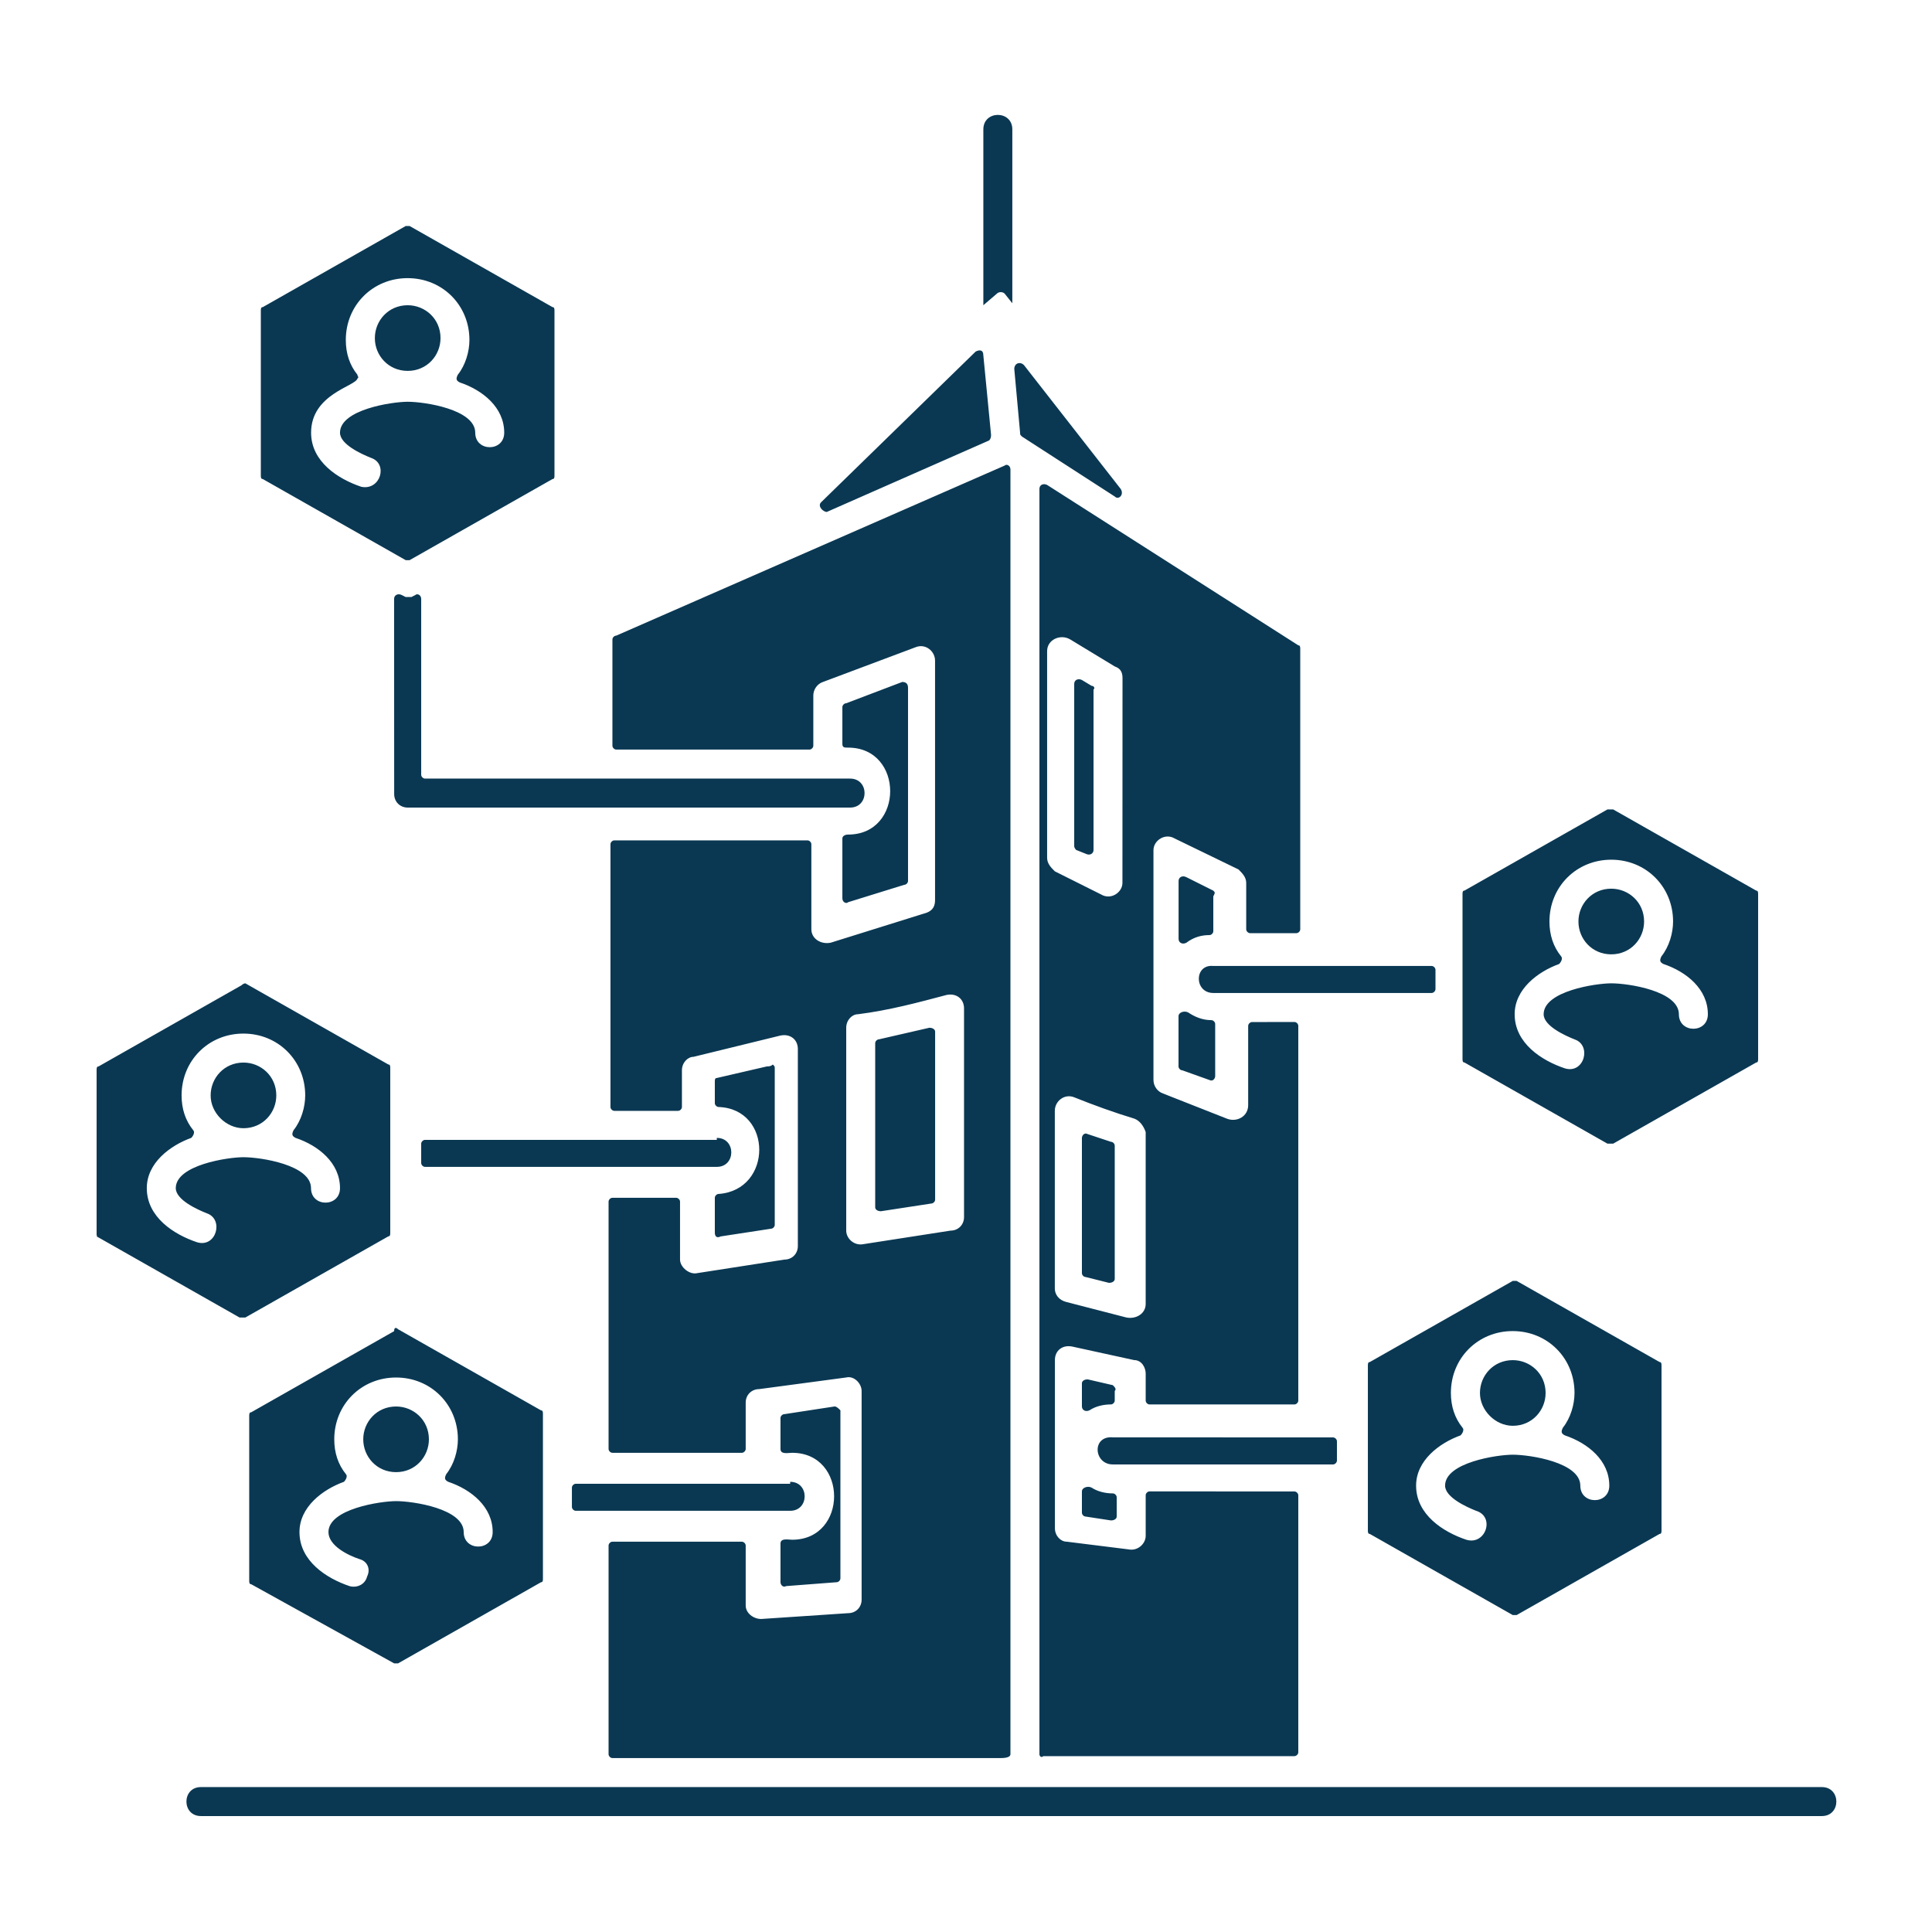 <?xml version="1.0" encoding="UTF-8"?>
<svg width="1200pt" height="1200pt" version="1.1" viewBox="0 0 1200 1200" xmlns="http://www.w3.org/2000/svg">
 <path d="m645.61 1089.6v-786c0-2.391 2.391-3.609 4.781-2.391l156 99.609c1.219 0 1.219 1.219 1.219 2.391v174c0 1.219-1.219 2.391-2.391 2.391h-28.781c-1.219 0-2.391-1.219-2.391-2.391v-28.781c0-3.609-2.391-6-4.781-8.391l-39.609-19.219c-6-3.609-13.219 1.219-13.219 7.219v142.78c0 3.609 2.391 7.219 6 8.391l39.609 15.609c6 2.391 13.219-1.219 13.219-8.391v-49.219c0-1.219 1.219-2.391 2.391-2.391l26.344-0.047c1.219 0 2.391 1.219 2.391 2.391v232.78c0 1.219-1.219 2.391-2.391 2.391h-90c-1.219 0-2.391-1.219-2.391-2.391v-16.781c0-3.609-2.391-8.391-7.219-8.391l-38.391-8.391c-6-1.219-10.781 2.391-10.781 8.391v104.39c0 4.781 3.609 8.391 7.219 8.391l38.391 4.781c6 1.219 10.781-3.609 10.781-8.391v-25.219c0-1.219 1.219-2.391 2.391-2.391l90 0.047c1.219 0 2.391 1.219 2.391 2.391v159.61c0 1.219-1.219 2.391-2.391 2.391h-156c-1.219 1.219-2.391 0-2.391-1.172zm-154.82-169.22c12 0 12 18 0 18h-133.18c-1.219 0-2.391-1.219-2.391-2.391v-12c0-1.219 1.219-2.391 2.391-2.391h133.18zm-243.56-94.781 88.781 50.391c1.219 0 1.219 1.219 1.219 2.391v102c0 1.219 0 2.391-1.219 2.391l-88.781 50.391h-2.391l-88.828-49.172c-1.219 0-1.219-1.219-1.219-2.391v-102c0-1.219 0-2.391 1.219-2.391l88.781-50.391c0-2.438 1.219-2.438 2.438-1.219zm-24 142.78c-7.219-2.391-19.219-8.391-19.219-16.781 0-14.391 32.391-19.219 42-19.219 10.781 0 42 4.781 42 19.219 0 12 18 12 18 0 0-15.609-13.219-26.391-27.609-31.219-2.391-1.219-2.391-2.391-1.219-4.781 4.781-6 7.219-14.391 7.219-21.609 0-21.609-16.781-38.391-38.391-38.391-21.609 0-38.391 16.781-38.391 38.391 0 8.391 2.391 15.609 7.219 21.609 1.219 1.219 0 3.609-1.219 4.781-13.219 4.781-27.609 15.609-27.609 31.219 0 18 16.781 28.781 31.219 33.609 4.781 1.219 9.609-1.219 10.781-6 2.391-4.828 0-9.609-4.781-10.828zm22.781-54c12 0 20.391-9.609 20.391-20.391 0-12-9.609-20.391-20.391-20.391-12 0-20.391 9.609-20.391 20.391s8.391 20.391 20.391 20.391zm-121.22 213.61c-12 0-12-18 0-18h1006.8c12 0 12 18 0 18zm136.82-756v109.22c0 1.219 1.219 2.391 2.391 2.391h264c12 0 12 18 0 18h-274.78c-4.781 0-8.391-3.609-8.391-8.391l-0.047-121.22c0-2.391 2.391-3.609 4.781-2.391l2.391 1.219h3.609l2.391-1.219c1.266-1.219 3.656 0 3.656 2.391zm183.61 334.78c12 0 12 18 0 18h-181.22c-1.219 0-2.391-1.219-2.391-2.391v-12c0-1.219 1.219-2.391 2.391-2.391h181.22zm-292.82-96 88.781 50.391c1.219 0 1.219 1.219 1.219 2.391v102c0 1.219 0 2.391-1.219 2.391l-88.781 50.391h-3.609l-88.781-50.391c1.219 1.266 0 0.047 0-1.172v-102c0-1.219 0-2.391 1.219-2.391l88.781-50.391c1.219-1.219 2.391-1.219 2.391-1.219zm-24 142.82c-6-2.391-19.219-8.391-19.219-15.609 0-14.391 32.391-19.219 42-19.219 10.781 0 42 4.781 42 19.219 0 12 18 12 18 0 0-15.609-13.219-26.391-27.609-31.219-2.391-1.219-2.391-2.391-1.219-4.781 4.781-6 7.219-14.391 7.219-21.609 0-21.609-16.781-38.391-38.391-38.391-21.609 0-38.391 16.781-38.391 38.391 0 8.391 2.391 15.609 7.219 21.609 1.219 1.219 0 3.609-1.219 4.781-13.219 4.781-27.609 15.609-27.609 31.219 0 18 16.781 28.781 31.219 33.609 12 3.609 16.828-14.391 6-18zm22.828-52.828c12 0 20.391-9.609 20.391-20.391 0-12-9.609-20.391-20.391-20.391-12 0-20.391 9.609-20.391 20.391-0.047 10.828 9.562 20.391 20.391 20.391zm103.17-560.39 88.781 50.391c1.219 0 1.219 1.219 1.219 2.391v102c0 1.219 0 2.391-1.219 2.391l-88.781 50.391h-2.391l-88.781-50.391c-1.219 0-1.219-1.219-1.219-2.391v-102c0-1.219 0-2.391 1.219-2.391l88.781-50.391zm-24 144c-6-2.391-19.219-8.391-19.219-15.609 0-14.391 32.391-19.219 42-19.219 10.781 0 42 4.781 42 19.219 0 12 18 12 18 0 0-15.609-13.219-26.391-27.609-31.219-2.391-1.219-2.391-2.391-1.219-4.781 4.781-6 7.219-14.391 7.219-21.609 0-21.609-16.781-38.391-38.391-38.391-21.609 0-38.391 16.781-38.391 38.391 0 8.391 2.391 15.609 7.219 21.609 0 1.219 1.219 1.219 0 2.391-1.219 4.781-28.781 9.609-28.781 33.609 0 18 16.781 28.781 31.219 33.609 11.953 2.391 16.781-14.391 5.953-18zm22.828-54c12 0 20.391-9.609 20.391-20.391 0-12-9.609-20.391-20.391-20.391-12 0-20.391 9.609-20.391 20.391-0.047 10.781 8.391 20.391 20.391 20.391zm438 679.22h136.78c1.219 0 2.391-1.219 2.391-2.391v-12c0-1.219-1.219-2.391-2.391-2.391l-136.78-0.047c-13.219-1.172-12 16.828 0 16.828zm250.78-114 88.781 50.391c1.219 0 1.219 1.219 1.219 2.391v102c0 1.219 0 2.391-1.219 2.391l-88.781 50.391h-2.391l-88.781-50.391c-1.219 0-1.219-1.219-1.219-2.391v-102c0-1.219 0-2.391 1.219-2.391l88.781-50.391zm-25.219 142.78c-6-2.391-19.219-8.391-19.219-15.609 0-14.391 32.391-19.219 42-19.219 10.781 0 42 4.781 42 19.219 0 12 18 12 18 0 0-15.609-13.219-26.391-27.609-31.219-2.391-1.219-2.391-2.391-1.219-4.781 4.781-6 7.219-14.391 7.219-21.609 0-21.609-16.781-38.391-38.391-38.391s-38.391 16.781-38.391 38.391c0 8.391 2.391 15.609 7.219 21.609 1.219 1.219 0 3.609-1.219 4.781-13.219 4.781-27.609 15.609-27.609 31.219 0 18 16.781 28.781 31.219 33.609 12 3.609 18-14.391 6-18zm22.828-52.781c12 0 20.391-9.609 20.391-20.391 0-12-9.609-20.391-20.391-20.391-12 0-20.391 9.609-20.391 20.391s9.562 20.391 20.391 20.391zm62.391-382.82 88.781 50.391c1.219 0 1.219 1.219 1.219 2.391v102c0 1.219 0 2.391-1.219 2.391l-88.781 50.391h-3.609l-88.781-50.391c-1.219 0-1.219-1.219-1.219-2.391v-102c0-1.219 0-2.391 1.219-2.391l88.781-50.391zm-24 142.82c-6-2.391-19.219-8.391-19.219-15.609 0-14.391 32.391-19.219 42-19.219 10.781 0 42 4.781 42 19.219 0 12 18 12 18 0 0-15.609-13.219-26.391-27.609-31.219-2.391-1.219-2.391-2.391-1.219-4.781 4.781-6 7.219-14.391 7.219-21.609 0-21.609-16.781-38.391-38.391-38.391s-38.391 16.781-38.391 38.391c0 8.391 2.391 15.609 7.219 21.609 1.219 1.219 0 3.609-1.219 4.781-13.219 4.781-27.609 15.609-27.609 31.219 0 18 16.781 28.781 31.219 33.609 12 3.609 16.781-14.391 6-18zm22.781-52.828c12 0 20.391-9.609 20.391-20.391 0-12-9.609-20.391-20.391-20.391-12 0-20.391 9.609-20.391 20.391 0 10.828 8.391 20.391 20.391 20.391zm-247.18 24h135.61c1.219 0 2.391-1.219 2.391-2.391v-12c0-1.219-1.219-2.391-2.391-2.391h-135.61c-12-1.219-12 16.781 0 16.781zm-126 472.82v-798c0-2.391-2.391-3.609-3.609-2.391l-241.22 105.61c-1.219 0-2.391 1.219-2.391 2.391v66c0 1.219 1.219 2.391 2.391 2.391h120c1.219 0 2.391-1.219 2.391-2.391v-31.219c0-3.609 2.391-7.219 6-8.391l57.609-21.609c6-2.391 12 2.391 12 8.391v148.78c0 4.781-2.391 7.219-7.219 8.391l-57.609 18c-6 1.219-12-2.391-12-8.391v-52.781c0-1.219-1.219-2.391-2.391-2.391h-120c-1.219 0-2.391 1.219-2.391 2.391v163.22c0 1.219 1.219 2.391 2.391 2.391h39.609c1.219 0 2.391-1.219 2.391-2.391v-22.781c0-4.781 3.609-8.391 7.219-8.391l54-13.219c6-1.219 10.781 2.391 10.781 8.391v122.39c0 4.781-3.609 8.391-8.391 8.391l-54 8.391c-4.781 1.219-10.781-3.609-10.781-8.391v-36c0-1.219-1.219-2.391-2.391-2.391h-39.609c-1.219 0-2.391 1.219-2.391 2.391v153.61c0 1.219 1.219 2.391 2.391 2.391h80.391c1.219 0 2.391-1.219 2.391-2.391v-28.781c0-4.781 3.609-8.391 8.391-8.391l54-7.219c4.781-1.219 9.609 3.609 9.609 8.391v129.61c0 4.781-3.609 8.391-8.391 8.391l-54 3.609c-4.781 0-9.609-3.609-9.609-8.391v-37.219c0-1.219-1.219-2.391-2.391-2.391h-80.391c-1.219 0-2.391 1.219-2.391 2.391v129.61c0 1.219 1.219 2.391 2.391 2.391h241.22c4.781 0 6-1.219 6-2.391zm-109.22-216-31.219 4.781c-1.219 0-2.391 1.219-2.391 2.391v19.219c0 3.609 4.781 2.391 7.219 2.391 34.781 0 34.781 54 0 54-2.391 0-7.219-1.219-7.219 2.391v24c0 1.219 1.219 3.609 3.609 2.391l31.219-2.391c1.219 0 2.391-1.219 2.391-2.391v-104.39c-1.219-1.219-2.391-2.391-3.609-2.391zm69.609-255.61c6-1.219 10.781 2.391 10.781 8.391v129.61c0 4.781-3.609 8.391-8.391 8.391l-54 8.391c-6 1.219-10.781-3.609-10.781-8.391v-126c0-4.781 3.609-8.391 7.219-8.391 19.172-2.391 37.172-7.219 55.172-12zm-10.781 20.391c2.391 0 3.609 1.219 3.609 2.391v104.39c0 1.219-1.219 2.391-2.391 2.391l-31.219 4.781c-2.391 0-3.609-1.219-3.609-2.391v-102c0-1.219 1.219-2.391 2.391-2.391zm-100.83 24-31.219 7.219c-1.172 0-1.172 1.172-1.172 2.391v13.219c0 1.219 1.219 2.391 2.391 2.391 33.609 1.219 33.609 51.609 0 54-1.219 0-2.391 1.219-2.391 2.391v21.609c0 2.391 1.219 3.609 3.609 2.391l31.219-4.781c1.219 0 2.391-1.219 2.391-2.391v-97.219c0-1.219 0-1.219-1.219-2.391-1.219 1.172-2.391 1.172-3.609 1.172zm84-238.78-34.781 13.219c-1.219 0-2.391 1.219-2.391 2.391v22.781c0 2.391 1.219 2.391 3.609 2.391 34.781 0 34.781 54 0 54-2.391 0-3.609 1.219-3.609 2.391v37.219c0 2.391 2.391 3.609 3.609 2.391l34.781-10.781c1.219 0 2.391-1.219 2.391-2.391v-120c0-2.438-1.219-3.609-3.609-3.609zm50.391-234v-109.22c0-12 18-12 18 0v108l-4.781-6c-1.219-1.219-3.609-1.219-4.781 0zm19.219 39.609 3.609 39.609c0 1.219 0 1.219 1.219 2.391l57.609 37.219c2.391 2.391 6-1.219 3.609-4.781l-60.047-76.875c-2.391-2.391-6-1.172-6 2.438zm-120 82.781 96-93.609c2.391-1.219 4.781-1.219 4.781 2.391l4.781 49.219c0 1.219 0 2.391-1.219 3.609l-100.78 44.391c-2.344 0-5.953-3.609-3.562-6zm181.22 548.39-15.609-3.609c-2.391 0-3.609 1.219-3.609 2.391v14.391c0 2.391 2.391 3.609 4.781 2.391 3.609-2.391 8.391-3.609 13.219-3.609 1.219 0 2.391-1.219 2.391-2.391v-5.953c1.219-1.219 0-2.391-1.172-3.609zm-19.219 66v13.219c0 1.219 1.219 2.391 2.391 2.391l15.609 2.391c2.391 0 3.609-1.219 3.609-2.391v-12c0-1.219-1.219-2.391-2.391-2.391-4.781 0-9.609-1.219-13.219-3.609-2.391-1.219-6 0-6 2.391zm32.391-231.61c-12-3.609-25.219-8.391-37.219-13.219-6-2.391-12 2.391-12 8.391v110.39c0 3.609 2.391 7.219 7.219 8.391l37.219 9.609c6 1.219 12-2.391 12-8.391v-106.78c-1.219-3.562-3.609-7.172-7.219-8.391zm-14.391 14.438-14.391-4.781c-2.391-1.219-3.609 1.219-3.609 2.391v84c0 1.219 1.219 2.391 2.391 2.391l14.391 3.609c2.391 0 3.609-1.219 3.609-2.391v-82.781c0-1.266-1.172-2.438-2.391-2.438zm63.609-156-16.781-8.391c-2.391-1.219-4.781 0-4.781 2.391v36c0 2.391 2.391 3.609 4.781 2.391 4.781-3.609 9.609-4.781 14.391-4.781 1.219 0 2.391-1.219 2.391-2.391v-21.609c1.172-2.438 1.172-2.438 0-3.609zm-21.609 78v31.219c0 1.219 1.219 2.391 2.391 2.391l16.781 6c2.391 1.219 3.609-1.219 3.609-2.391v-32.391c0-1.219-1.219-2.391-2.391-2.391-6 0-10.781-2.391-14.391-4.781-2.391-1.266-6-0.094-6 2.344zm-67.219-234c-6-3.609-14.391 0-14.391 7.219v128.39c0 3.609 2.391 6 4.781 8.391l28.781 14.391c6 3.609 13.219-1.219 13.219-7.219l0.047-127.18c0-3.609-1.219-6-4.781-7.219zm13.219 28.781-6-3.609c-2.391-1.219-4.781 0-4.781 2.391v100.78c0 1.219 1.219 2.391 1.219 2.391l6 2.391c2.391 1.219 4.781 0 4.781-2.391v-99.609c1.172-1.125 0-2.344-1.219-2.344z" fill="#0a3853" fill-rule="evenodd"/>
</svg>
